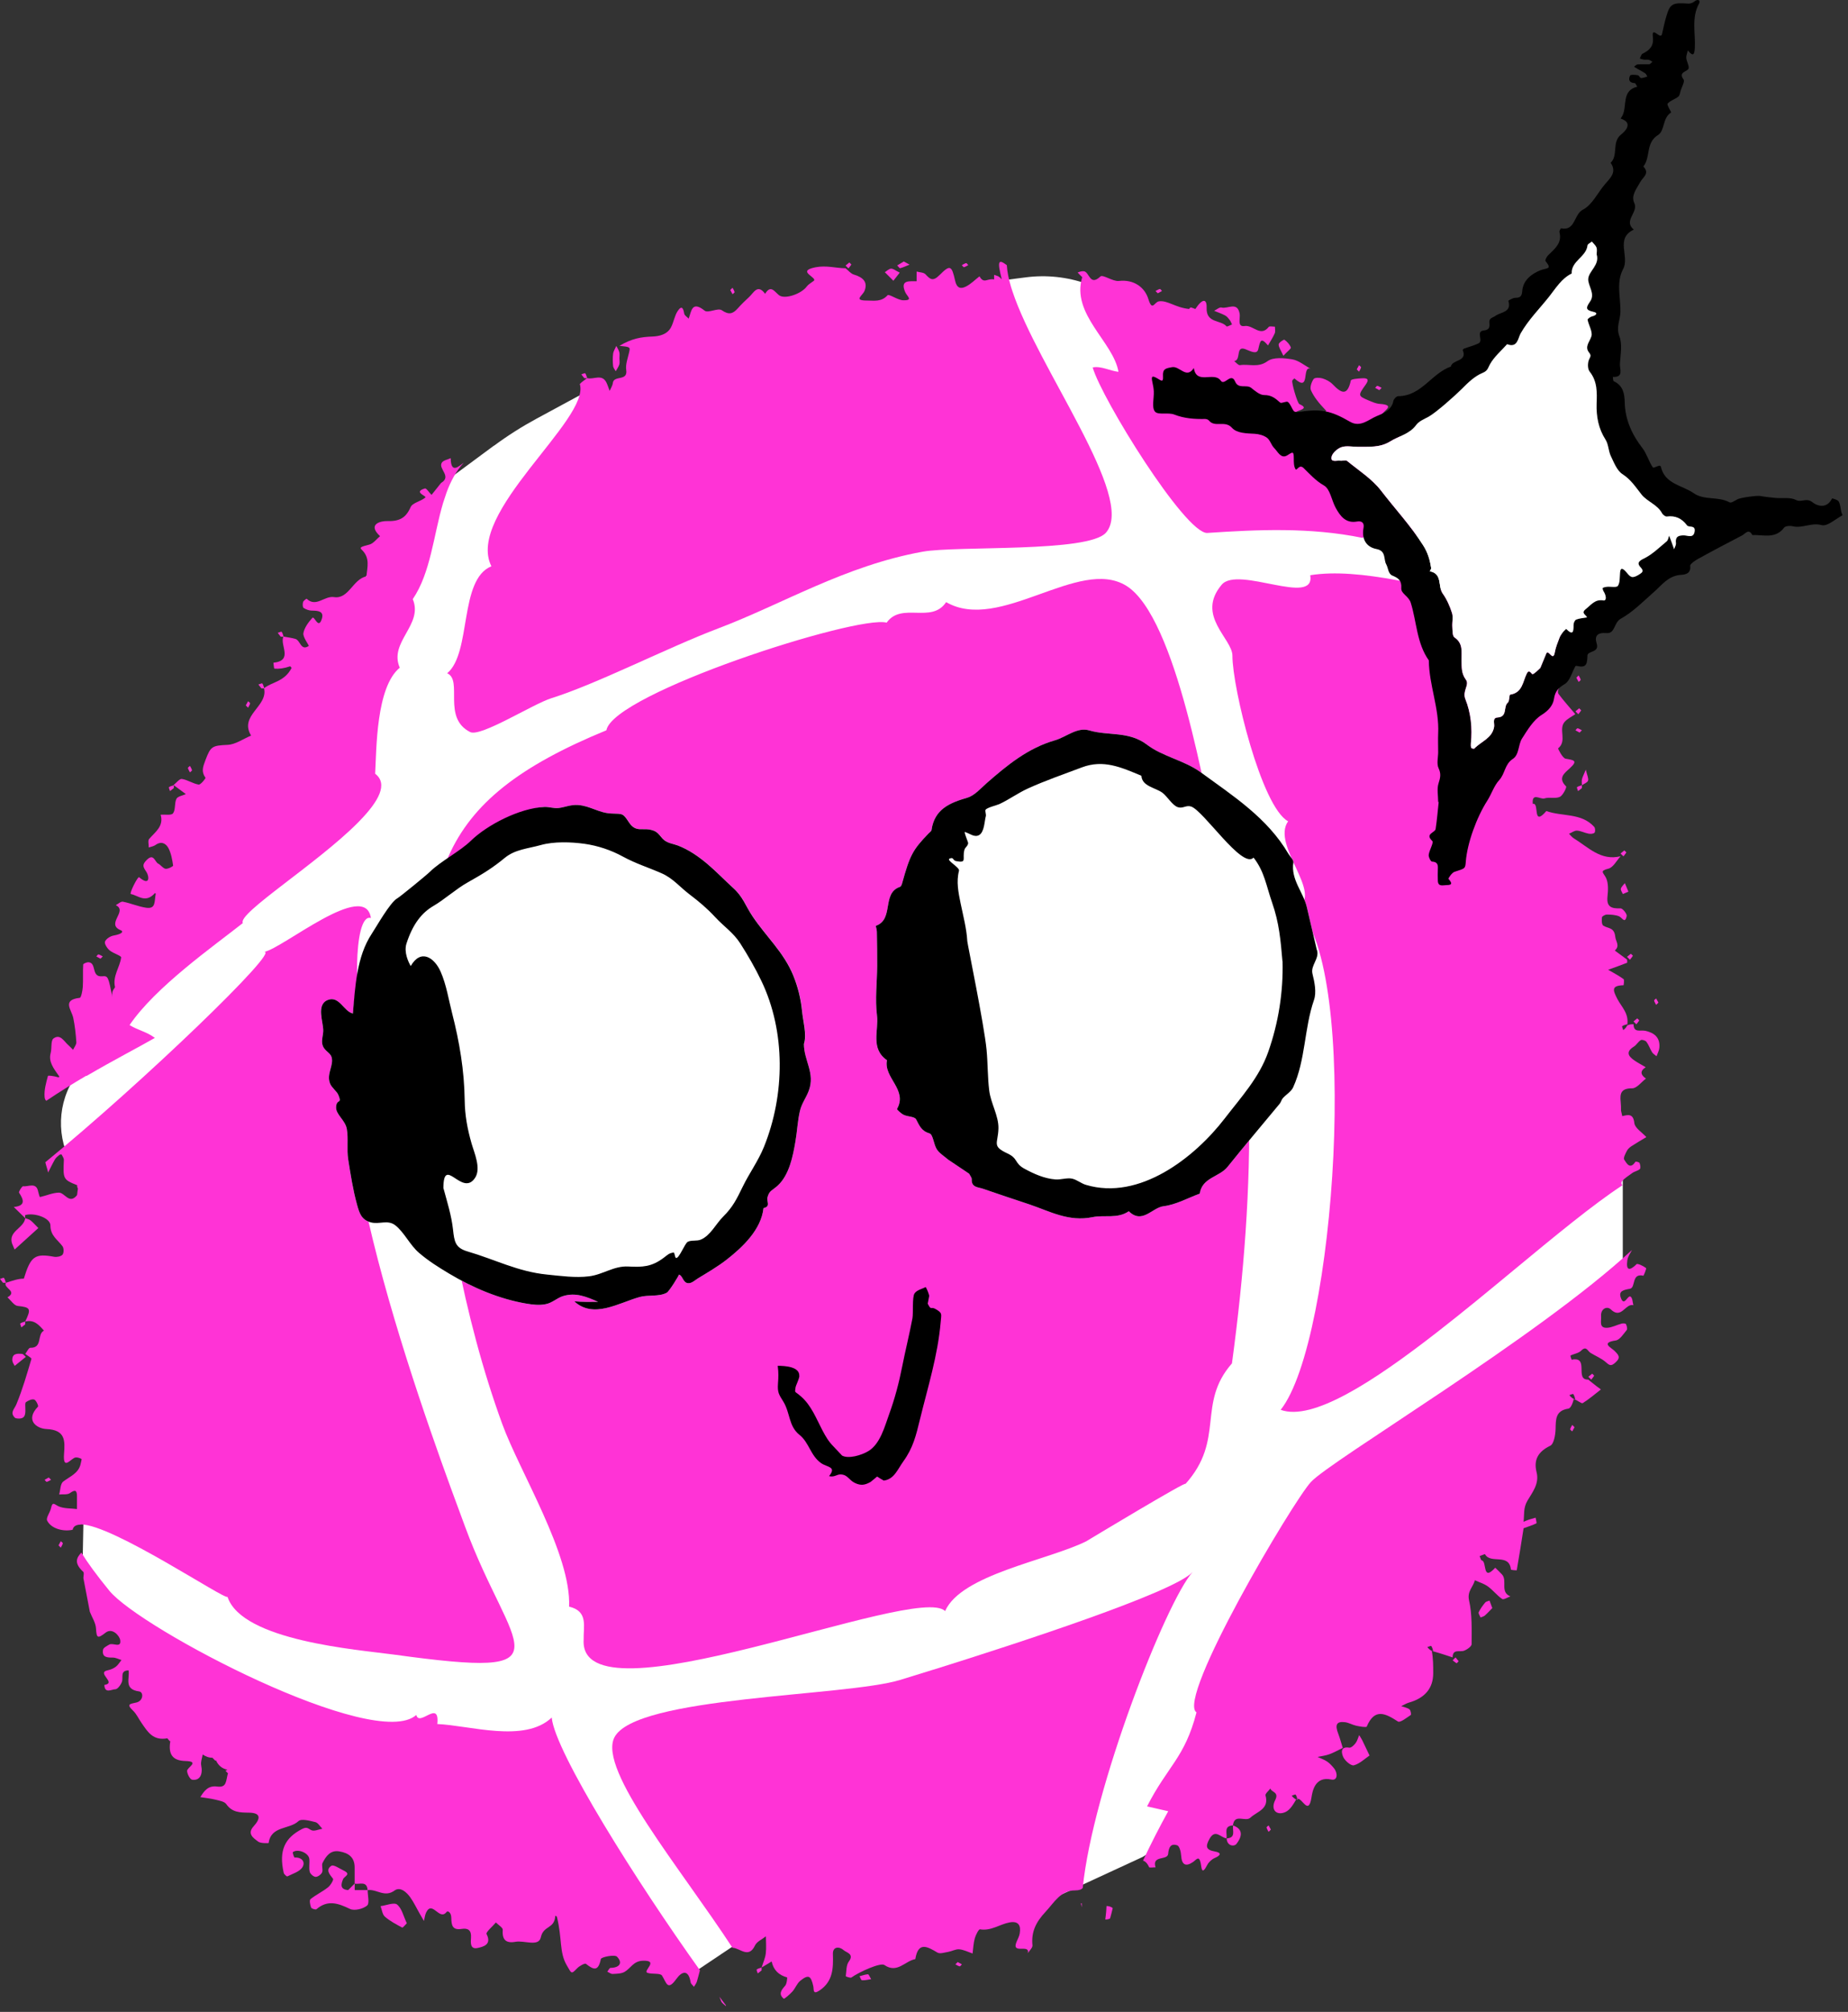 <svg width="283" height="308" viewBox="0 0 283 308" fill="none" xmlns="http://www.w3.org/2000/svg">
<rect x="0" y="0" width="283" height="308" fill="#333333" stroke="none"/>
<path d="M75.63 68.231L69.41 72.831L58.52 84.801L55.18 89.461L23.63 147.091L13.28 161.851L11.17 165.351C8.54 169.711 8.75 175.221 11.72 179.361L13.35 181.631L15.25 191.421V203.571L12.8 231.801L12.66 238.881L30.23 264.201L51.94 275.001L61.52 281.531L82.63 286.331L106.89 301.541L113.34 297.221L119.5 290.791L152.93 294.471L175 284.271L199.13 268.741L217.43 250.401L231.55 223.861L239.53 203.201L248.51 193.061V179.911L230.25 133.931C230.25 133.931 237.19 129.631 231.31 107.391C222.26 73.211 210.54 78.771 210.54 78.771L180.41 48.381L166.43 43.451C163.43 42.391 160.23 42.051 157.08 42.461L154.28 42.821L144.94 48.891L94.92 60.491L90.23 59.731L82.19 64.081C79.918 65.309 77.737 66.696 75.66 68.231H75.63Z" fill="white"/>
<path d="M12.38 233.371C17.24 233.371 34.47 244.981 34.84 244.461C37.07 251.211 54.83 252.551 60.32 253.301C87.91 257.101 78.3 252.941 71.23 233.741C67.34 223.201 46.69 168.791 56.01 156.961C54.22 154.851 54 139.671 56.8 140.541C55.94 134.601 43.27 145.231 40.44 145.731C43.1 145.261 21.85 165.731 6.94 177.931C7.06 178.451 7.27 178.991 7.37 179.501C7.71 178.831 8.04 178.141 8.42 177.481C8.58 177.211 8.86 177.001 9.11 176.791C9.18 176.731 9.42 176.711 9.44 176.751C9.58 177.021 9.79 177.311 9.78 177.581C9.65 180.501 9.66 180.581 11.83 181.451C11.82 181.501 11.81 181.551 11.81 181.601C11.81 181.701 11.87 181.841 11.93 181.971C11.81 182.711 11.84 182.921 11.77 183.001C10.59 184.431 9.92 182.561 9.01 182.581C8.04 182.601 7.08 183.051 6.11 183.261C6.08 183.261 5.91 182.731 5.85 182.441C5.56 180.901 4.34 181.721 3.54 181.601C3.37 181.581 2.83 182.441 2.92 182.591C3.69 183.751 3.89 184.601 2.11 184.781C2.69 185.351 3.28 185.921 3.86 186.491C3.86 186.331 3.82 186.031 3.86 186.021C5.25 185.601 7.72 186.451 7.72 187.601C7.72 189.201 8.85 189.801 9.58 190.801C9.79 191.091 9.79 191.811 9.58 192.071C9.34 192.351 8.71 192.471 8.3 192.401C5.35 191.861 4.71 192.281 3.65 195.751C2.87 195.731 1.88 196.061 0.89 196.391C0.46 197.191 2.77 197.681 1.14 198.611C1.67 199.071 2.16 199.881 2.73 199.931C4.66 200.131 4.82 200.331 3.86 202.321C5.21 201.971 5.97 202.831 6.73 203.711C5.63 204.241 6.57 206.391 4.64 206.331C4.39 206.331 4.13 206.941 3.87 207.271C4.2 207.531 4.86 207.891 4.81 208.041C4.12 210.381 3.44 212.731 2.51 214.981C2.2 215.731 1.48 216.241 2.27 217.031C2.36 217.121 2.56 217.151 2.71 217.161C3.95 217.261 3.9 216.421 3.88 215.571C3.88 215.251 3.81 214.771 3.98 214.651C4.34 214.401 4.89 214.141 5.24 214.261C5.54 214.361 5.92 215.241 5.82 215.341C3.79 217.441 5.64 218.701 7.1 218.771C10.03 218.901 9.96 220.551 9.81 222.541C9.6 225.311 10.91 223.161 11.6 223.121C11.9 223.101 12.22 223.211 12.48 223.351C12.54 223.381 12.41 223.791 12.37 224.021C12.08 225.551 10.73 226.001 9.68 226.811C9.23 227.161 9.26 228.111 9.06 228.791C9.62 228.731 10.32 228.861 10.72 228.571C11.52 228.001 11.78 228.141 11.79 229.051C11.8 229.711 11.79 230.371 11.79 231.021C10.85 230.901 9.83 230.971 8.99 230.611C8.36 230.341 8.04 229.771 7.81 230.891C7.67 231.551 7.01 232.361 7.22 232.791C7.81 233.991 9.62 234.521 11.13 234.191C11.2 233.821 11.43 233.591 11.78 233.481C11.95 233.431 12.15 233.401 12.38 233.401V233.371ZM208.14 265.631C207.97 266.031 207.86 266.491 207.61 266.831C207.37 267.151 206.92 267.601 206.63 267.551C205.06 267.301 205.52 268.611 205.72 269.021C206 269.591 206.9 270.361 207.33 270.251C208.22 270.011 208.98 269.261 209.73 268.751C209.26 267.771 208.94 267.091 208.61 266.411C208.47 266.141 208.3 265.891 208.14 265.631ZM197.68 53.201C197.51 52.731 197.11 52.301 196.7 52.011C196.6 51.941 195.81 52.471 195.81 52.721C195.81 53.191 196.17 53.651 196.53 54.461C197.17 53.771 197.74 53.371 197.68 53.201ZM187.85 281.441C187.89 282.611 188.99 282.751 189.36 282.271C190.05 281.381 190.59 280.091 188.84 279.461C188.69 280.211 189.33 281.351 187.85 281.441ZM227.44 245.331C227.06 245.791 226.7 246.281 226.45 246.811C226.36 247.001 226.62 247.341 226.73 247.621C226.95 247.521 227.22 247.471 227.39 247.321C227.83 246.931 228.22 246.491 228.53 246.181C228.3 245.571 228.2 245.301 228.1 245.031C227.88 245.131 227.58 245.161 227.44 245.331ZM177.95 44.551C177.84 44.441 177.71 44.221 177.62 44.241C177.39 44.291 177.18 44.441 176.95 44.551L177.3 44.901C177.51 44.791 177.72 44.671 177.94 44.551H177.95ZM208.43 56.241C208.45 56.161 208.23 56.021 208.12 55.911C208 56.131 207.88 56.341 207.77 56.551L208.12 56.901C208.23 56.681 208.38 56.471 208.43 56.241ZM211.58 59.381C211.36 59.271 211.15 59.121 210.92 59.071C210.84 59.051 210.7 59.271 210.59 59.381C210.8 59.501 211.02 59.621 211.23 59.731L211.58 59.381ZM216.39 65.461C216.28 65.251 216.16 65.041 216.04 64.821C215.93 64.931 215.71 65.061 215.73 65.151C215.78 65.381 215.93 65.591 216.04 65.811L216.39 65.461ZM243.24 210.771L243.68 211.211C243.83 211.011 244 210.831 244.12 210.611C244.14 210.571 243.93 210.411 243.82 210.301C243.63 210.461 243.44 210.611 243.24 210.771ZM240.46 218.801C240.44 218.881 240.66 219.021 240.77 219.131C240.89 218.921 241.01 218.701 241.12 218.491L240.77 218.141C240.66 218.361 240.51 218.571 240.46 218.801ZM26.03 121.111C26.22 120.961 26.42 120.811 26.62 120.651V120.211C26.36 120.301 26.08 120.351 25.87 120.511C25.81 120.561 25.97 120.901 26.03 121.111ZM29.4 117.911C29.35 117.681 29.2 117.471 29.09 117.251C28.98 117.361 28.76 117.491 28.78 117.581C28.83 117.811 28.98 118.021 29.09 118.241C29.2 118.131 29.42 118.001 29.4 117.911ZM38.3 107.681C38.32 107.601 38.1 107.461 37.99 107.351C37.87 107.561 37.75 107.781 37.64 107.991L37.99 108.341C38.1 108.121 38.25 107.911 38.3 107.681ZM222.46 254.181C222.66 254.331 222.84 254.501 223.06 254.621C223.1 254.641 223.26 254.431 223.37 254.311C223.21 254.121 223.06 253.931 222.9 253.731L222.46 254.171V254.181ZM15.74 146.421C15.52 146.311 15.31 146.161 15.08 146.111C15 146.091 14.86 146.311 14.75 146.421C14.96 146.541 15.18 146.661 15.39 146.771L15.74 146.421ZM39.57 104.791C39.72 104.991 39.87 105.181 40.03 105.381H40.47C40.38 105.121 40.33 104.841 40.17 104.631C40.12 104.571 39.78 104.731 39.57 104.791ZM193.96 279.781C194.01 280.011 194.16 280.221 194.27 280.441L194.62 280.091C194.51 279.881 194.39 279.671 194.27 279.451C194.16 279.561 193.94 279.691 193.96 279.781ZM42.53 96.881C42.68 97.081 42.84 97.271 42.99 97.471H43.43C43.34 97.211 43.29 96.931 43.13 96.721C43.08 96.661 42.74 96.821 42.53 96.881ZM54.31 288.361L53.32 289.351C52.06 289.261 52.2 288.481 52.54 287.681C52.72 287.241 53.81 286.941 52.68 286.391C52.03 286.081 51.09 285.411 50.75 285.631C49.83 286.231 50.46 286.941 51 287.621C51.12 287.771 50.62 288.631 50.22 288.941C49.38 289.601 48.38 290.071 47.55 290.741C47.35 290.901 47.49 291.621 47.64 292.021C47.7 292.201 48.33 292.391 48.45 292.291C50.18 290.791 51.79 291.371 53.6 292.241C54.27 292.561 55.6 292.241 56.22 291.721C56.62 291.391 56.3 290.171 56.3 289.351H54.32V288.361H54.31ZM198.73 275.501C198.73 275.501 198.7 275.441 198.69 275.401C198.63 275.421 198.57 275.421 198.51 275.501H198.73ZM211.58 63.831C211.58 63.831 211.52 63.861 211.48 63.871C211.5 63.931 211.5 64.001 211.58 64.051V63.831ZM60.82 291.571C60.34 291.191 59.15 291.701 58.28 291.811C58.49 292.361 58.55 293.081 58.94 293.421C59.72 294.101 60.67 294.601 61.59 295.091C61.69 295.141 62.08 294.651 62.3 294.431C61.78 293.351 61.54 292.151 60.82 291.581V291.571Z" fill="#FF33D6"/>
<path d="M66.97 263.921C67.35 260.071 64.2 264.441 63.75 262.541C57.48 268.211 21.52 249.371 16.75 243.531C14.75 241.081 13.37 239.181 12.46 237.691C11.71 238.461 11.3 239.311 12.75 240.631C12.91 240.781 12.77 241.261 12.77 241.591L13.76 246.751C14.09 247.601 14.65 248.431 14.7 249.291C14.79 250.811 14.95 250.891 16.19 249.931C17.21 249.151 18.32 250.431 18.41 251.091C18.6 252.381 17.28 251.441 16.73 251.771C16.37 251.981 15.84 252.241 15.78 252.551C15.58 253.741 16.41 253.761 17.29 253.761C17.73 253.761 18.16 254.001 18.6 254.131C18.32 254.481 18.09 254.891 17.75 255.151C17.4 255.421 16.95 255.611 16.51 255.701C14.66 256.071 17.95 257.641 15.98 257.951C16.04 259.351 17.12 258.601 17.66 258.611C18.01 258.611 18.5 257.931 18.67 257.471C18.91 256.811 18.34 255.731 19.69 255.721C19.89 256.941 18.92 258.621 21.31 258.941C22 259.031 21.98 260.361 20.91 260.631C20.01 260.861 19.24 260.811 20.37 261.881C20.91 262.391 21.23 263.131 21.67 263.761C22.59 265.071 23.4 266.551 25.67 266.111C25.65 266.111 25.64 266.121 25.63 266.131C25.78 266.281 25.97 266.581 26.08 266.561C25.74 268.591 26.45 269.541 28.37 269.591C30.72 269.651 28.61 270.581 28.65 271.121C28.68 271.601 29.1 272.411 29.43 272.461C30.61 272.631 31.1 271.641 30.81 270.251C30.71 269.741 30.95 269.151 31.04 268.601C31.48 268.881 31.96 269.111 32.6 269.091C32.58 269.101 32.57 269.111 32.55 269.121C32.7 269.271 32.85 269.411 32.99 269.561C33.01 269.529 33.034 269.499 33.06 269.471C33.42 270.251 33.97 270.761 34.83 270.921C34.73 270.971 34.65 271.011 34.53 271.081C34.66 271.211 34.8 271.401 34.91 271.461C34.57 272.681 34.75 273.701 33.25 273.501C31.89 273.321 31.27 274.151 30.68 275.121C31.45 275.251 32.23 275.321 32.99 275.511C33.58 275.661 34.36 275.781 34.65 276.191C35.55 277.481 36.75 277.481 38.1 277.501C40.03 277.521 39.89 278.431 38.83 279.601C37.79 280.751 38.83 281.401 39.55 281.941C39.94 282.231 41.13 282.171 41.14 282.151C41.5 279.491 44.32 280.101 45.7 278.801C46.15 278.381 47.44 278.741 48.3 278.951C48.71 279.051 49.01 279.611 49.36 279.961C48.8 280.061 48.14 280.381 47.7 280.191C47.18 279.961 47.05 279.591 46.24 280.011C43.61 281.371 42.67 283.291 43.45 286.721C43.5 286.941 43.92 287.301 44 287.261C44.82 286.841 45.9 286.541 46.32 285.841C46.79 285.071 46.26 284.301 45.11 284.371C45.03 284.371 44.77 283.601 44.85 283.541C45.62 282.981 47.27 283.661 47.37 284.581C47.44 285.231 47.28 285.921 47.43 286.551C47.51 286.881 48.01 287.321 48.34 287.331C48.68 287.331 49.19 286.961 49.33 286.631C49.5 286.211 49.2 285.571 49.4 285.181C49.92 284.181 50.57 283.201 51.96 283.431C53.36 283.661 54.32 284.321 54.31 285.901V288.371C55.06 288.521 56.2 287.881 56.29 289.361C57.65 289.151 58.89 290.551 60.42 289.421C61.28 288.791 62.26 289.661 62.84 290.481C63.36 291.221 63.76 292.061 64.21 292.851C64.45 293.261 64.68 293.671 64.92 294.081C65.03 293.641 65.07 293.161 65.27 292.761C66.21 290.871 67.28 294.111 68.38 292.711C68.57 292.461 69.1 292.761 69.11 293.601C69.13 294.751 69.28 295.521 70.69 295.301C71.69 295.141 72.2 295.511 72.13 296.611C72.08 297.381 71.96 298.491 73.18 298.211C74.01 298.021 75.34 297.711 74.51 296.081C74.37 295.801 75.43 294.921 75.94 294.311C76.31 294.691 77.02 295.101 76.99 295.441C76.87 296.981 77.5 297.531 78.94 297.271C80.28 297.021 82.5 298.081 82.82 296.591C83.23 294.701 84.91 295.371 85.04 293.271C85.12 293.321 85.19 293.361 85.27 293.401C86.13 296.811 85.61 298.851 86.8 300.881C87.55 302.161 87.45 302.281 88.4 301.311C88.74 300.961 89.56 300.511 89.73 300.641C90.95 301.621 91.63 301.791 92.01 299.911C92.07 299.601 94.13 299.181 94.49 299.551C95.41 300.511 94.87 301.241 93.5 301.261C93.33 301.261 93.17 301.641 93 301.841C93.28 301.971 93.56 302.211 93.83 302.191C94.45 302.161 95.14 302.161 95.65 301.871C96.58 301.341 96.99 300.221 98.42 300.171C101.03 300.071 98.37 301.741 99.15 302.021C99.87 302.271 101.1 302.021 101.38 302.441C102.06 303.511 102.2 304.881 103.58 302.951C104.43 301.761 105.44 301.481 105.76 303.461C105.8 303.711 106.09 303.921 106.27 304.161C106.42 303.901 106.63 303.651 106.72 303.361C106.9 302.791 107.02 302.201 107.19 301.631C97.63 288.281 84.95 268.171 84.49 262.941C80.33 266.891 71.91 264.131 66.96 263.931L66.97 263.921ZM110.45 306.391C110.57 306.671 110.9 306.861 111.13 307.091L111.19 307.031C110.86 306.601 110.52 306.151 110.17 305.681C110.26 305.921 110.35 306.151 110.45 306.381V306.391ZM13.26 164.711C13.26 164.711 13.29 164.691 13.3 164.691C17.48 162.251 21.34 160.261 23.72 158.891C22.43 157.931 21.19 157.751 19.84 156.931C23.81 151.081 32.71 144.851 37.19 141.311C36.31 139.861 48.45 132.311 54.74 126.011C54.86 125.891 54.97 125.781 55.08 125.661C57.99 122.671 59.48 119.991 57.45 118.451C57.66 114.741 57.58 105.191 61.22 102.221C59.5 98.271 64.87 95.661 63.21 91.721C65.95 87.701 66.39 81.931 67.85 77.011L68.37 75.441C69 73.711 69.83 72.141 71.01 70.841C70.3 71.341 69.05 72.641 69.02 70.141C68.55 70.361 67.9 70.461 67.66 70.831C67.06 71.771 69.25 72.921 67.54 73.941L66.09 75.761C65.7 75.401 65.3 74.711 65.07 74.781C63.18 75.331 65.4 75.941 65.14 76.161C64.46 76.761 63.18 76.951 62.88 77.641C62.13 79.351 61.11 79.821 59.29 79.771C58.41 79.741 56.16 80.191 58.2 82.081C57.66 82.531 57.18 83.211 56.56 83.371C55.22 83.721 55.02 83.791 55.43 84.191C56.69 85.421 56.25 86.831 56.11 88.231C54.02 88.671 53.41 91.751 51.16 91.411C49.66 91.181 48.41 93.041 46.96 91.661C46.94 91.641 46.47 91.961 46.41 92.171C46.33 92.451 46.33 92.961 46.5 93.071C46.86 93.311 47.35 93.481 47.79 93.481C48.68 93.481 49.63 93.561 49.3 94.691C48.77 96.491 48.16 94.231 47.83 94.591C47.23 95.261 46.6 96.101 46.46 96.941C46.36 97.551 47.37 98.831 47.28 98.891C46.06 99.701 46.01 98.041 45.24 97.811C44.65 97.641 44.02 97.571 43.41 97.451C42.79 98.741 44.98 101.121 41.87 101.461C41.92 101.771 41.95 102.351 42.02 102.361C42.7 102.421 43.44 102.341 44.44 102.001C44.51 102.081 44.59 102.161 44.66 102.241C43.58 104.381 41.64 104.391 40.43 105.361C41.11 108.141 36.57 109.501 38.45 112.611C37.25 113.111 36.06 113.981 34.84 114.031C32.47 114.141 32.26 114.261 31.46 116.371C31.07 117.401 30.79 118.131 31.47 119.071C31.52 119.151 30.73 120.161 30.42 120.111C29.54 119.971 28.73 119.381 27.85 119.251C27.48 119.201 27.01 119.851 26.58 120.181C27.21 120.641 27.84 121.111 28.46 121.571C27.96 121.801 27.21 121.911 27.02 122.291C26.69 122.961 26.91 123.941 26.5 124.511C26.25 124.861 25.26 124.671 24.6 124.721C25.11 126.491 23.79 127.351 22.84 128.431C22.62 128.691 22.79 129.291 22.78 129.741C23.13 129.621 23.53 129.561 23.81 129.361C24.71 128.711 25.43 129.131 25.81 129.871C26.22 130.671 26.38 131.611 26.51 132.511C26.53 132.631 25.73 133.051 25.36 133.001C24.95 132.941 24.64 132.421 24.22 132.211C23.69 131.931 23.55 130.561 22.46 131.661C21.73 132.401 21.89 132.691 22.42 133.481C22.85 134.121 23.02 135.751 21.3 134.291C21.11 134.131 19.75 136.811 20.04 136.871C21.17 137.081 22.29 138.351 23.74 136.711L23.85 136.821C23.61 138.061 23.9 139.201 22.35 138.961C21.16 138.781 20.01 138.271 18.82 138.041C18.5 137.981 18.1 138.381 17.73 138.571C19.64 139.481 16.13 141.441 18.49 142.411C18.95 142.591 18.75 142.981 17.4 143.221C16.9 143.311 16.25 143.721 16.08 144.151C15.96 144.471 16.4 145.161 16.77 145.481C17.31 145.951 18.59 146.301 18.55 146.581C18.36 148.091 17.22 149.411 17.61 151.101C17.65 151.271 17 151.601 17.21 152.641C16.58 149.541 16.57 149.371 15.65 149.461C13.93 149.621 14.84 147.421 13.57 147.311C13.29 147.291 12.75 147.521 12.74 147.661C12.67 148.801 12.75 149.951 12.68 151.081C12.64 151.671 12.43 152.741 12.21 152.761C9.44 153.071 10.96 154.591 11.22 155.831C11.47 157.051 11.61 158.301 11.69 159.551C11.71 159.931 11.36 160.331 11.19 160.721C10.96 160.491 10.74 160.241 10.5 160.031C9.81 159.451 9.25 158.211 8.19 158.981C7.75 159.311 7.96 160.461 7.76 161.201C7.4 162.531 8.17 163.511 9.09 164.821C9.05 164.861 9.01 164.901 8.97 164.931C8.12 164.701 7.37 164.611 7.34 164.721C7.06 165.771 6.74 166.871 6.83 167.921C6.85 168.231 6.95 168.411 7.09 168.521C9.12 167.151 11.19 165.871 13.2 164.691L13.26 164.711ZM188.66 208.711C192.35 181.481 192.72 155.791 186.31 129.231C184.69 122.501 180.24 94.471 172.47 89.671C165.21 85.201 153.12 96.931 144.89 92.181C142.65 95.551 138.07 92.101 135.78 95.321C131.23 94.111 93.89 106.141 92.86 111.801C66.25 122.741 63.78 134.541 66.31 165.551C67.73 183.011 70.93 201.581 76.91 217.991C79.58 225.321 87.5 238.011 87.15 245.961C90.13 246.651 89.32 249.021 89.38 251.001C88.52 264.501 140.43 242.261 144.73 246.641C147.22 241.021 160.41 238.901 166.36 235.951C166.3 235.981 182.3 226.331 181.52 227.201C187.68 220.351 183.21 214.941 188.66 208.721V208.711ZM250.62 193.541C249.51 194.621 248.99 194.491 249.21 192.931C249.29 192.381 249.64 191.881 249.92 191.361C235.42 204.791 203.84 223.531 200.75 226.881C197.97 229.891 180.09 260.081 183.23 262.151C181.42 269.151 178.82 270.331 175.66 276.541C176.74 276.791 177.82 277.041 178.9 277.281C177.528 279.757 176.241 282.278 175.04 284.841C175.37 284.941 175.69 285.221 175.97 285.841C176.03 285.971 176.62 285.861 176.96 285.871C176.36 283.971 178.8 284.861 178.89 283.811C178.98 282.791 179.29 282.171 180.28 282.501C180.63 282.621 180.85 283.521 180.88 284.081C180.97 285.471 181.56 285.831 182.69 285.061C183.22 284.691 183.62 284.001 183.87 285.221C184.02 285.901 183.99 287.221 184.88 285.501C185.11 285.051 185.58 284.631 186.04 284.431C186.94 284.051 187.1 283.631 186.07 283.451C184.66 283.201 184.58 282.691 185.21 281.531C186.1 279.911 186.95 281.341 187.82 281.431C187.97 280.681 187.33 279.541 188.81 279.451C189.03 277.561 190.72 278.981 191.48 278.271C192.51 277.311 194.39 276.971 193.8 274.861C193.73 274.601 194.28 274.161 194.54 273.801C194.7 274.401 195.92 274.311 195.28 275.581C194.54 277.041 195.47 278.011 196.84 277.411C197.6 277.071 198.09 276.151 198.49 275.491C198.12 275.291 197.97 275.101 197.81 274.901C198.02 274.841 198.36 274.671 198.41 274.741C198.55 274.921 198.6 275.161 198.67 275.391C199.4 275.141 200.38 278.071 200.84 275.161C200.98 274.261 201.36 271.881 203.88 272.431C204.84 272.641 204.9 271.471 204.29 270.711C203.98 270.331 203.64 269.951 203.24 269.681C202.8 269.381 202.27 269.201 201.77 268.971C202.37 268.841 203 268.771 203.57 268.561C204.28 268.301 204.94 267.921 205.63 267.591C205.4 266.871 205.21 266.131 204.94 265.421C204.4 264.041 204.68 263.491 205.96 263.651C206.55 263.721 207.1 264.061 207.69 264.191C208.23 264.311 209.23 264.481 209.3 264.321C210.53 261.421 212.19 262.331 214.09 263.551C214.41 263.761 215.41 262.971 216.04 262.551C216.14 262.491 216.04 261.821 215.84 261.681C215.49 261.421 215 261.351 214.58 261.201C214.96 261.021 215.33 260.781 215.73 260.661C218.217 259.961 219.467 258.464 219.48 256.171C219.48 255.031 219.48 253.881 219.26 252.741C218.89 252.541 218.74 252.351 218.58 252.151C218.79 252.091 219.13 251.921 219.18 251.991C219.34 252.201 219.39 252.481 219.48 252.741H219.26C220.47 253.071 221.46 253.401 222.45 253.731C222.46 252.381 223.53 252.951 224.19 252.711C224.66 252.541 225.36 252.051 225.36 251.711C225.36 249.471 225.46 247.171 224.97 245.011C224.65 243.591 225.6 242.951 225.86 241.921C226.53 242.231 227.28 242.451 227.87 242.881C228.65 243.451 229.25 244.251 230.04 244.791C230.26 244.941 230.87 244.541 231.3 244.391C229.66 243.731 230.88 241.991 230.02 241.041C229.69 240.681 229.33 240.341 228.98 240.001C226.94 242.221 227.75 239.011 226.91 238.881C226.77 238.861 226.7 238.451 226.59 238.221C226.88 238.121 227.39 237.891 227.41 237.931C228.26 239.501 231.11 237.711 231.38 240.281C231.38 240.361 232.27 240.421 232.27 240.401C232.65 238.261 232.98 236.111 233.32 233.961C233.98 233.721 234.65 233.511 235.28 233.211C235.36 233.171 235.21 232.641 235.16 232.341C234.82 232.441 234.48 232.531 234.14 232.641C233.86 232.731 233.59 232.861 233.31 232.971C233.46 231.891 233.24 230.881 233.91 229.741C234.64 228.491 235.76 227.161 235.31 225.381C234.83 223.481 235.55 222.221 237.4 221.331C237.96 221.061 238.19 219.681 238.22 218.791C238.26 217.291 238.18 215.961 240.17 215.651C240.59 215.581 240.88 214.691 241.01 214.171C240.64 213.971 240.49 213.781 240.33 213.581C240.54 213.521 240.88 213.351 240.93 213.421C241.09 213.631 241.14 213.911 241.23 214.171H241.01C241.62 214.401 242.2 214.921 242.38 214.801C243.36 214.191 244.25 213.421 245.16 212.711C244.93 212.541 244.69 212.371 244.46 212.191C244.04 211.861 243.63 211.531 243.21 211.201C241.09 211.271 243.45 207.591 240.68 208.161C240.66 208.161 240.46 207.541 240.5 207.521C241.04 207.251 241.75 207.171 242.14 206.771C242.93 205.971 243.13 206.841 243.57 207.111C244.35 207.591 245.24 207.941 245.92 208.541C246.49 209.041 246.71 209.191 247.37 208.601C248.27 207.801 247.85 207.421 247.24 206.801C246.78 206.331 245.05 205.561 247.43 205.211C248.06 205.121 248.61 204.221 249.11 203.621C249.25 203.451 249.13 202.991 249 202.711C248.95 202.601 248.55 202.571 248.34 202.631C247.6 202.821 246.89 203.221 246.15 203.271C244.81 203.351 245.25 202.241 245.19 201.521C245.09 200.351 246.1 199.901 246.67 200.451C248.3 202.041 248.91 199.491 250.13 199.811C250.01 199.371 250.02 198.771 249.73 198.521C249.28 198.131 248.73 200.181 248.2 198.651C247.84 197.621 248.66 197.471 249.6 197.301C250.53 197.131 249.8 194.861 251.66 195.301C251.71 195.311 252.18 194.201 252.07 194.121C251.64 193.801 250.76 193.371 250.59 193.541H250.62ZM171.27 56.921C169.9 56.761 168.66 56.001 167.33 56.251C168.71 61.051 181.43 81.591 184.85 81.591C192.62 81.071 200.66 80.701 208.63 82.341C210.54 81.321 216.02 81.711 222.37 82.761C222.64 82.801 222.9 82.851 223.17 82.891C225.14 83.231 227.19 83.631 229.23 84.071C229.03 83.771 228.79 83.251 228.34 82.201C225.77 81.781 226.5 78.301 224.12 77.621C223.82 77.531 223.75 76.621 223.57 76.101C224.01 75.971 224.57 75.601 224.87 75.751C225.65 76.151 226.23 77.421 227.2 76.251C227.29 76.141 226.14 74.851 225.43 74.281C225.21 74.101 224.2 74.691 224.12 74.571C223.49 73.531 221.36 74.451 221.48 72.511C221.54 71.531 221.62 70.511 221.46 69.551C221.17 67.761 219.19 69.611 218.7 68.401C218.34 67.541 218.22 66.081 217.03 66.931C215.36 68.121 214.3 66.071 212.9 66.621C212.92 66.391 212.87 66.121 212.97 65.931C213.7 64.431 212.5 64.231 211.59 64.051C211.4 64.421 211.2 64.571 211 64.731C210.94 64.521 210.77 64.181 210.84 64.131C211.02 63.991 211.26 63.941 211.49 63.871C211.2 63.121 214.21 62.021 211.27 61.831C210.69 61.791 210.11 61.521 209.56 61.291C207.97 60.611 207.93 60.561 209.12 58.911C209.76 58.031 209.35 57.871 208.59 57.911C207.98 57.941 206.91 58.021 206.86 58.261C206.33 60.731 205.36 60.161 204.08 58.831C203.68 58.411 203.08 58.101 202.52 57.931C202.1 57.801 201.33 57.781 201.16 58.031C200.84 58.501 200.56 59.301 200.76 59.751C201.2 60.741 201.9 61.641 203.11 62.911C202.96 62.971 202.83 63.191 202.69 63.331C201 63.301 199.81 63.581 198.65 63.821C198.41 63.871 198.11 63.571 197.83 63.441C198.19 63.251 198.52 62.991 198.9 62.871C199.81 62.571 199.98 62.301 198.98 61.861C198.68 61.731 197.76 58.561 197.9 58.261C197.97 58.121 198.22 57.931 198.23 57.931C200.73 60.191 199.3 55.981 200.69 56.441C199.76 55.941 198.87 55.171 197.88 55.011C196.64 54.811 194.99 54.651 194.11 55.291C192.66 56.351 191.27 55.681 189.89 55.901C189.63 55.941 189.3 55.501 189 55.281C190.12 55.151 189.16 52.851 190.72 53.461C191.53 53.781 192.49 54.321 192.69 53.461C193 52.131 193.07 51.591 194.18 52.881C194.53 52.271 194.93 51.671 195.21 51.031C195.34 50.741 195.24 50.351 195.24 50.011C194.91 50.011 194.42 49.891 194.29 50.051C193.02 51.651 191.89 49.711 190.61 49.911C189.42 50.101 189.96 48.741 189.84 48.031C189.49 46.101 188.01 47.331 187.07 47.081C186.76 46.991 186.31 47.401 185.93 47.581C186.49 47.811 187.08 48.011 187.61 48.291C187.89 48.441 188.11 48.721 188.31 48.981C188.47 49.181 188.55 49.441 188.67 49.671C188.38 49.781 187.91 50.051 187.84 49.971C186.95 48.921 184.69 49.541 184.78 47.111C184.83 45.691 184.13 45.661 183.05 47.311C182.9 47.241 182.64 47.141 182.37 47.061C182.31 47.041 182.2 47.161 182.09 47.301C179.99 47.091 178.79 45.941 177.48 46.131C176.76 46.231 176.47 47.761 175.85 45.761C175.32 44.021 173.67 42.741 171.34 43.011C170.41 43.121 168.88 41.971 168.51 42.331C166.89 43.861 166.84 41.671 166.01 41.531C165.7 41.481 165.34 41.591 165.03 41.721C165.26 41.981 165.5 42.221 165.73 42.431C163.99 48.121 170.53 52.361 171.28 56.931L171.27 56.921ZM248.22 136.061C248.16 136.291 248.41 136.591 248.52 136.871C248.87 136.721 249.22 136.571 249.37 136.501C249.05 135.741 248.94 135.471 248.83 135.201C248.61 135.481 248.3 135.741 248.21 136.061H248.22ZM242.25 120.211C242.58 119.981 243.09 119.811 243.19 119.511C243.3 119.171 243.05 118.701 242.85 117.831C242.53 118.601 242.35 118.931 242.26 119.291C242.19 119.581 242.25 119.901 242.25 120.211ZM251.04 156.211C251.04 156.211 250.85 156.011 250.73 155.901C250.54 156.061 250.35 156.211 250.15 156.371L250.59 156.811C250.74 156.611 250.91 156.431 251.03 156.211H251.04ZM253.97 153.491C253.86 153.281 253.74 153.071 253.62 152.851C253.51 152.961 253.29 153.091 253.31 153.181C253.36 153.411 253.51 153.621 253.62 153.841L253.97 153.491ZM249.06 130.501C249.06 130.501 248.87 130.301 248.75 130.191C248.56 130.351 248.37 130.501 248.17 130.661L248.61 131.101C248.76 130.901 248.93 130.721 249.05 130.501H249.06ZM249.61 146.921C249.76 146.721 249.93 146.541 250.05 146.321C250.07 146.281 249.86 146.121 249.74 146.011C249.55 146.171 249.36 146.321 249.16 146.481L249.6 146.921H249.61ZM241.66 121.111C241.86 120.961 242.05 120.811 242.25 120.651V120.211C241.99 120.301 241.71 120.351 241.5 120.511C241.44 120.561 241.6 120.901 241.66 121.111ZM241.26 111.801C241.47 111.921 241.69 112.041 241.9 112.151L242.25 111.801C242.03 111.691 241.82 111.541 241.59 111.491C241.51 111.471 241.37 111.691 241.26 111.801ZM242.14 108.741C242.14 108.741 241.95 108.541 241.83 108.431C241.64 108.591 241.45 108.741 241.26 108.901L241.7 109.341C241.85 109.141 242.02 108.961 242.14 108.741ZM242.06 104.061C242.01 103.831 241.86 103.621 241.75 103.401L241.4 103.751C241.52 103.961 241.63 104.171 241.75 104.391C241.86 104.281 242.08 104.151 242.06 104.061ZM235.92 96.361C235.92 96.361 236.12 96.171 236.23 96.061C236.07 95.871 235.92 95.681 235.76 95.481L235.32 95.921C235.52 96.071 235.7 96.241 235.92 96.361Z" fill="#FF33D6"/>
<path d="M251.92 157.801C251.22 157.651 250.17 158.161 250.16 156.801C249.83 156.801 249.5 156.801 249.17 157.021C248.98 157.391 248.78 157.541 248.58 157.701C248.52 157.491 248.35 157.151 248.42 157.101C248.63 156.941 248.91 156.891 249.17 156.801V157.021C249.54 155.211 248.32 154.151 247.7 152.971C246.99 151.591 246.7 150.881 248.63 150.831C248.64 150.831 248.78 150.001 248.63 149.891C247.89 149.351 247.06 148.931 246.27 148.461C247.24 148.111 248.21 147.771 249.17 147.391C249.22 147.371 249.17 147.081 249.17 146.911C248.54 146.451 247.91 145.981 247.29 145.521C248.12 144.781 247.44 144.161 247.36 143.411C247.21 141.921 246.24 142.171 245.53 141.711C245.27 141.551 245.27 140.861 245.32 140.431C245.34 140.261 245.82 140.011 246.08 140.011C246.7 140.011 247.36 140.051 247.93 140.271C248.4 140.451 248.84 141.501 249.11 140.241C249.18 139.911 248.49 139.051 248.17 139.061C246.8 139.111 245.99 138.871 246.17 137.231C246.27 136.291 246.33 135.191 245.94 134.391C245.55 133.591 244.88 133.341 246.32 132.981C247.05 132.791 247.57 131.741 248.18 131.081C245.14 131.841 243.21 129.681 240.98 128.321C240.71 128.151 240.51 127.871 240.28 127.641C240.69 127.471 241.1 127.141 241.5 127.161C242.09 127.191 242.66 127.511 243.25 127.621C243.55 127.681 244.01 127.661 244.18 127.481C244.33 127.321 244.3 126.761 244.13 126.581C242.16 124.401 239.23 125.041 236.81 124.161C234.6 126.731 235.8 122.721 234.73 123.081C234.53 121.231 235.91 122.431 236.51 122.231C237.24 121.991 238.19 122.311 238.87 121.991C239.36 121.761 239.96 120.501 239.83 120.391C238.52 119.101 239.57 118.371 240.39 117.621C241.72 116.411 240.99 116.371 239.76 116.151C239.27 116.061 238.57 114.591 238.6 114.571C240.02 113.451 238.63 111.661 239.59 110.531C240.02 110.031 240.68 109.721 241.24 109.331C240.38 108.311 239.49 107.321 238.69 106.261C238.16 105.561 239.78 104.421 238.28 103.811C238.22 103.791 238.27 103.501 238.28 103.341C238.28 103.181 238.25 102.941 238.33 102.881C238.52 102.751 238.78 102.691 239.01 102.651C240.24 102.451 240.56 102.181 240.11 101.801C239.57 101.351 238.47 101.121 238.39 100.661C238.29 100.051 239.02 99.341 239.25 98.631C239.39 98.191 239.35 97.641 239.24 97.181C239.2 97.021 238.68 96.981 238.38 96.891C238.17 99.711 236.14 97.441 235.79 97.751C234.5 98.891 234.23 97.661 233.6 97.221C234.18 96.641 234.76 96.071 235.33 95.491C235.45 94.881 235.52 94.261 235.7 93.661C235.7 93.631 235.74 93.601 235.76 93.571C235.19 93.481 234.6 93.371 234.01 93.261C233.57 93.181 233.13 93.091 232.68 93.001C231.85 92.831 231 92.651 230.14 92.461C229.64 92.351 229.13 92.241 228.62 92.121C219.06 89.931 208.18 86.841 200.65 88.061C201.46 92.941 189.6 86.551 187.09 89.511C183.08 94.251 188.73 97.761 188.73 100.381C188.73 105.341 193.2 123.561 197.26 125.731C194.62 129.451 202.77 136.861 198.66 138.991C208.39 148.321 204.52 205.271 196.12 215.831C200.97 217.601 210.25 211.591 220.12 203.911C224.03 200.871 228.02 197.581 231.87 194.391C238.12 189.221 243.98 184.381 248.46 181.451C247.99 180.941 248.59 180.551 249.97 179.571C250.32 179.321 250.83 179.251 251.13 178.961C251.28 178.811 251.19 178.321 251.08 178.041C251.02 177.901 250.48 177.791 250.44 177.861C249.61 179.131 249.08 178.051 248.73 177.531C248.56 177.281 248.92 176.611 249.14 176.181C249.28 175.901 249.56 175.661 249.82 175.481C250.57 174.991 251.35 174.541 252.12 174.081C251.47 173.361 250.36 172.691 250.28 171.921C250.12 170.381 249.23 170.681 248.43 170.871L248.24 170.031C248.24 169.551 248.24 169.101 248.19 168.691C248.04 167.341 248.29 166.601 249.96 166.611C250.66 166.611 251.36 165.641 252.06 165.121C251.25 164.561 251.09 163.981 252.02 163.381C251.44 163.031 250.83 162.721 250.27 162.331C249.33 161.681 248.95 161.011 250.2 160.231C250.61 159.981 250.86 159.471 251.27 159.231C251.46 159.121 251.98 159.291 252.13 159.491C252.49 159.971 252.68 160.571 253 161.091C253.16 161.341 253.45 161.501 253.68 161.701C253.83 161.271 254.07 160.851 254.11 160.411C254.26 158.841 253.33 158.091 251.93 157.801H251.92ZM132.92 302.241C132.48 302.271 132.06 302.431 131.63 302.541C131.75 302.761 131.87 303.151 132 303.161C132.43 303.191 132.87 303.071 133.41 302.991C133.18 302.631 133.04 302.231 132.92 302.241ZM146.3 300.721C146.52 300.831 146.73 300.981 146.97 301.031C147.05 301.051 147.18 300.831 147.3 300.721C147.08 300.601 146.87 300.481 146.66 300.371L146.31 300.721H146.3ZM116.04 302.111C116.23 301.961 116.43 301.811 116.63 301.651V301.211C116.37 301.301 116.09 301.351 115.88 301.511C115.82 301.561 115.98 301.901 116.04 302.111ZM169.26 293.851C169.51 293.881 169.97 293.771 170 293.671C170.15 293.161 170.28 292.631 170.4 292.111C170.16 291.911 169.85 291.801 169.45 291.791C169.45 292.081 169.39 292.901 169.26 293.851Z" fill="#FF33D6"/>
<path d="M143.06 255.571C142.98 255.591 142.9 255.621 142.82 255.641C140.83 256.261 139.13 256.791 137.88 257.171C129.49 259.751 97.28 259.631 94.08 265.991C91.58 270.961 104.19 285.971 112.16 298.171C112.18 298.171 112.2 298.181 112.22 298.191C113.34 298.241 114.64 299.891 115.62 297.831C115.9 297.231 116.72 296.891 117.29 296.431C117.29 297.311 117.38 298.201 117.27 299.061C117.18 299.791 116.85 300.491 116.63 301.211C117.14 300.901 117.66 300.591 118.17 300.281C118.45 301.591 119.25 302.371 120.54 302.721C120.57 302.721 120.51 303.681 120.25 303.981C119.66 304.651 119.16 305.271 120.02 305.981C120.11 306.051 120.95 305.321 121.35 304.881C121.81 304.371 122.05 303.631 122.57 303.221C123.81 302.241 124.18 302.441 124.54 304.041C124.66 304.551 124.42 305.441 125.49 304.731C127.56 303.351 127.62 301.341 127.55 299.141C127.51 297.961 128.55 297.961 129.21 298.561C129.6 298.921 130.86 299.111 129.99 300.291C129.57 300.851 129.63 301.771 129.52 302.541C129.52 302.571 130.22 302.851 130.39 302.731C131.56 301.891 134.84 300.411 135.43 300.821C137.4 302.181 138.6 300.191 140.17 299.921C140.61 297.191 142 297.991 143.56 298.921C143.95 299.151 144.67 298.901 145.22 298.811C145.79 298.711 146.36 298.371 146.9 298.421C147.59 298.481 148.26 298.831 148.94 299.061C149.04 298.281 149.07 297.481 149.28 296.731C149.42 296.221 149.88 295.331 150.07 295.361C151.76 295.651 153.09 294.581 154.61 294.301C155.99 294.051 156.36 294.791 156.16 295.981C156.09 296.421 155.86 296.841 155.68 297.261C154.82 299.281 157.74 297.531 157.41 299.001C157.66 298.601 158.14 298.181 158.11 297.821C157.9 295.721 158.66 294.231 160.12 292.671C161.46 291.231 162.43 289.391 164.63 289.401C165.27 289.401 165.62 289.261 165.81 289.021C167.3 273.991 178.52 245.271 182.64 240.651C179.87 243.761 155.62 251.641 143.04 255.581L143.06 255.571ZM165.66 291.941V291.381H165.52C165.56 291.571 165.61 291.751 165.65 291.941H165.66ZM1.89 190.471C1.99 190.751 2.12 191.011 2.24 191.291C3.45 190.201 4.66 189.101 5.87 188.001C5.37 187.501 5.05 187.131 4.68 186.831C4.46 186.651 4.14 186.601 3.86 186.491C3.68 188.061 1.15 188.461 1.88 190.481L1.89 190.471ZM1.9 208.331C1.92 208.601 2.13 208.851 2.25 209.101C2.8 208.651 3.35 208.211 3.96 207.721C3.73 207.531 3.57 207.291 3.39 207.271C2.61 207.191 1.8 207.191 1.89 208.331H1.9ZM0 195.791C0.15 195.991 0.3 196.181 0.46 196.381H0.9C0.81 196.121 0.76 195.841 0.6 195.631C0.55 195.571 0.21 195.731 0 195.791ZM3.86 202.311C3.6 202.401 3.32 202.451 3.11 202.611C3.05 202.661 3.21 203.001 3.27 203.211C3.46 203.061 3.66 202.911 3.86 202.751V202.311ZM7.47 226.191C7.26 226.301 7.05 226.421 6.83 226.541C6.94 226.651 7.07 226.871 7.16 226.851C7.39 226.801 7.6 226.651 7.82 226.541L7.47 226.191ZM9.31 235.941C9.19 236.161 9.07 236.371 8.96 236.581L9.31 236.931C9.42 236.711 9.57 236.501 9.62 236.271C9.64 236.191 9.42 236.061 9.31 235.941ZM94.29 56.831C94.48 56.491 94.73 56.161 94.84 55.801C94.93 55.511 94.86 55.171 94.86 54.861C94.86 54.551 94.92 54.211 94.84 53.911C94.75 53.571 94.54 53.271 94.38 52.961C94.21 53.361 93.94 53.751 93.89 54.161C93.81 54.781 93.83 55.431 93.89 56.051C93.92 56.321 94.15 56.571 94.29 56.831ZM137.78 41.741C137.15 41.431 136.81 41.121 136.47 41.131C136.14 41.131 135.82 41.481 135.5 41.671L136.81 42.981C137.04 42.691 137.27 42.391 137.78 41.741ZM137.85 41.061C138.34 40.931 138.81 40.701 139.29 40.511C139.04 40.371 138.79 40.241 138.41 40.031C138.11 40.211 137.75 40.421 137.4 40.631C137.55 40.781 137.75 41.091 137.85 41.061ZM130.37 40.491C130.37 40.491 130.18 40.291 130.07 40.181C129.88 40.341 129.69 40.491 129.49 40.651L129.93 41.091C130.08 40.891 130.25 40.711 130.37 40.491ZM147.62 40.901C147.85 40.851 148.06 40.701 148.28 40.591C148.17 40.481 148.04 40.261 147.95 40.281C147.72 40.331 147.51 40.481 147.29 40.591C147.4 40.701 147.53 40.921 147.62 40.901ZM112.49 44.711C112.44 44.481 112.29 44.271 112.18 44.051L111.83 44.401C111.94 44.611 112.06 44.821 112.18 45.041C112.29 44.931 112.51 44.801 112.49 44.711ZM89.02 57.311C89.17 57.501 89.32 57.701 89.48 57.901H89.92C89.83 57.641 89.78 57.361 89.62 57.151C89.57 57.091 89.23 57.251 89.02 57.311Z" fill="#FF33D6"/>
<path d="M68.5 103.081C70.92 104.191 67.68 109.891 72 112.071C73.61 112.881 81.59 107.781 84.46 106.881C91.37 104.721 102.28 99.121 109.97 96.211C119.93 92.441 129.39 86.611 141.29 84.461C146.56 83.511 166.68 84.631 169.37 81.541C174 76.231 158.91 56.331 155.04 44.581C154.97 44.371 154.91 44.161 154.84 43.961C154.47 42.731 154.24 41.591 154.18 40.591C152.93 39.661 152.66 39.821 153.41 42.771C153.3 42.651 153.19 42.531 153.07 42.431C152.85 42.241 152.52 42.191 152.24 42.071V42.781C151.16 42.571 150.69 43.531 150 42.301C149.3 42.841 148.67 43.501 147.89 43.881C147.09 44.281 146.51 44.101 146.26 42.951C145.74 40.611 145.49 40.501 143.9 42.091C142.88 43.111 142.48 42.811 141.73 41.991C141.45 41.691 140.83 41.701 140.37 41.571V43.051C139.29 43.081 137.81 42.801 138.61 44.691C138.89 45.371 139.93 46.001 138.31 45.971C137.48 45.951 136.14 44.961 135.92 45.201C134.97 46.251 133.88 46.011 132.79 46.011C130.62 46.011 132.09 45.291 132.4 44.511C132.91 43.221 132.22 42.461 130.75 42.031C130.28 41.891 129.91 41.401 129.49 41.071C127.96 41.051 126.56 40.591 124.87 40.921C121.75 41.541 125.48 42.531 124.54 43.051C124.21 43.311 123.8 43.521 123.56 43.841C122.74 44.991 120.15 45.891 119.28 45.181C118.57 44.601 118.02 43.561 117.17 44.981C116.02 43.411 115.43 44.811 114.73 45.461C114.12 46.021 113.53 46.591 112.98 47.211C112.22 48.061 111.62 48.241 110.53 47.491C109.94 47.091 108.43 47.981 107.91 47.561C105.94 45.991 105.89 47.631 105.46 48.781C105.23 48.531 104.83 48.301 104.78 48.011C104.65 47.231 104.42 46.671 103.79 47.601C103.29 48.341 103.18 49.321 102.75 50.121C102.17 51.211 100.95 51.481 99.92 51.521C98.19 51.581 96.78 51.811 94.86 52.941C96.56 53.121 96.52 53.121 96.34 53.951C96.14 54.841 95.77 55.791 95.9 56.641C96.17 58.421 93.99 57.401 93.85 58.631C93.8 59.051 93.53 59.441 93.36 59.841C93.2 59.421 93.07 58.991 92.88 58.591C92.19 57.151 90.89 58.171 89.92 57.881C89.54 58.181 89.11 58.441 88.79 58.791C90.46 64.181 71.2 78.581 75.25 86.691C70.25 88.731 72.24 99.921 68.49 103.061L68.5 103.081Z" fill="#FF33D6"/>
<path d="M220.24 122.741C220.24 121.791 220.02 120.771 220.3 119.911C220.57 119.061 220.71 118.471 220.3 117.601C219.98 116.921 220.24 115.961 220.24 115.131C220.24 114.181 220.2 113.231 220.24 112.281C220.43 108.461 218.84 104.881 218.81 101.101C216.94 98.461 216.96 95.211 216.04 92.271C215.72 91.251 214.53 90.891 214.59 90.041C214.67 88.841 214.14 88.501 213.22 88.111C212.57 87.841 212.59 86.921 212.29 86.401C211.85 85.641 212.32 84.341 210.79 84.051C209.22 83.751 208.49 82.511 208.81 80.811C208.95 80.051 208.55 79.711 207.81 79.841C206.08 80.151 205.25 79.011 204.56 77.771C203.92 76.621 203.71 74.881 202.76 74.331C201.49 73.601 200.6 72.601 199.63 71.651C198.93 70.971 198.6 72.171 198.39 71.821C198.12 71.381 198.13 70.721 198.13 70.161C198.14 68.841 197.82 69.331 197.05 69.751C196.14 70.241 195.67 69.131 195.13 68.591C194.68 68.151 194.52 67.391 194.03 67.021C193.53 66.651 192.81 66.451 192.17 66.411C190.91 66.341 189.42 66.341 188.66 65.491C187.59 64.291 186.05 65.511 185.14 64.381C185.02 64.231 184.74 64.141 184.54 64.141C182.93 64.171 181.37 64.071 179.82 63.461C178.89 63.101 177.33 63.571 176.87 63.011C176.34 62.361 176.74 60.981 176.69 59.921C176.67 59.471 176.59 59.021 176.49 58.581C176.28 57.621 176.38 57.451 177.17 57.891C177.77 58.221 178.17 58.661 178.1 57.601C178.02 56.461 178.53 56.381 179.5 56.211C180.66 56.001 181.69 58.091 182.82 56.341C183.23 59.001 185.93 56.791 186.96 58.291C187.51 59.101 188.53 56.961 189.14 58.401C189.66 59.631 190.87 58.801 191.61 59.381C192.21 59.861 192.94 60.491 193.61 60.481C194.71 60.471 195.32 60.991 196.04 61.631C196.25 61.811 197.01 61.361 197.23 61.541C197.63 61.861 197.79 62.481 198.12 62.921C198.23 63.061 198.56 63.111 198.77 63.081C202.26 62.551 203.74 62.821 206.75 64.571C208.33 65.491 209.62 64.201 210.81 63.711C211.67 63.351 213.12 62.831 213.38 61.381C213.43 61.091 213.86 60.651 214.11 60.651C217.66 60.651 219.23 57.151 222.18 56.121C222.39 55.001 224.76 55.421 224 53.591C223.98 53.551 224.14 53.391 224.24 53.351C224.96 53.091 225.72 52.901 226.41 52.571C227.25 52.181 225.92 50.731 227.24 50.591C228.12 50.501 228.14 50.021 228.08 49.411C228.01 48.651 228.59 48.671 229.03 48.341C229.78 47.781 231.54 47.841 230.99 46.061C230.97 46.011 231.69 45.591 232.06 45.591C232.8 45.591 233.05 45.361 233.11 44.591C233.23 42.861 234.6 41.891 235.91 41.371C236.86 40.991 237.76 41.291 236.68 39.971C236.58 39.851 236.84 39.321 237.06 39.101C238.06 38.101 239.26 37.241 238.81 35.521C238.77 35.351 239.01 34.941 239.06 34.951C241.29 35.401 240.97 32.841 242.4 32.101C243.81 31.381 244.64 29.561 245.75 28.241C246.57 27.261 247.66 26.381 246.65 24.921C247.88 23.751 246.76 21.731 248.3 20.551C248.68 20.261 250.3 18.831 248.18 18.151C248.28 17.981 248.4 17.821 248.49 17.641C249.19 16.161 248.31 13.881 250.72 13.271C250.59 13.081 250.47 12.721 250.33 12.721C249.47 12.691 249.34 12.161 249.63 11.571C249.72 11.391 250.4 11.451 250.8 11.511C250.99 11.541 251.14 11.941 251.31 11.951C251.63 11.961 251.95 11.801 252.27 11.721C252.16 11.551 252.1 11.331 251.95 11.231C251.59 10.981 251.19 10.781 250.8 10.561C250.61 10.451 250.42 10.331 250.23 10.211C250.41 10.091 250.59 9.881 250.78 9.861C251.37 9.811 251.97 9.871 252.56 9.831C252.73 9.821 252.88 9.591 253.05 9.461C252.86 9.351 252.67 9.201 252.47 9.151C252.25 9.101 251.99 9.161 251.76 9.131C251.54 9.101 251.33 9.021 251.12 8.961C251.25 8.711 251.33 8.331 251.54 8.221C252.61 7.691 253.28 7.061 253.12 5.691C252.89 3.811 254.3 6.211 254.52 5.211C254.73 4.231 254.95 3.251 255.24 2.301C255.76 0.581 256.21 0.371 258.53 0.551C258.83 0.571 259.22 0.441 259.46 0.241C260.01 -0.229 260.46 0.051 260.19 0.541C258.98 2.761 259.68 5.121 259.54 7.401C259.46 8.771 259.05 8.381 258.47 7.721C258.39 8.111 258.2 8.511 258.24 8.891C258.28 9.391 258.6 9.871 258.61 10.361C258.62 11.011 256.88 10.911 257.82 12.171C258.04 12.461 257.55 13.301 257.37 13.881C257.27 14.201 257.24 14.611 257.02 14.791C256.5 15.201 255.77 15.391 255.37 15.871C255.22 16.051 255.97 17.181 255.91 17.221C254.57 18.041 254.97 20.011 253.92 20.661C251.97 21.861 252.8 24.091 251.66 25.491C252.69 26.571 251.6 27.091 251.16 27.911C250.65 28.861 249.73 29.931 250.27 31.071C250.96 32.511 248.52 33.781 250.2 35.151C247.3 36.501 249.59 39.261 248.57 41.171C247.46 43.241 248.19 45.551 248.15 47.751C248.13 48.971 247.45 50.081 247.99 51.481C248.47 52.721 248.15 54.301 248.07 55.721C248.02 56.491 248.71 57.791 246.99 57.701C247.03 57.931 247.01 58.301 247.13 58.361C248.54 59.021 248.78 60.231 248.81 61.611C248.87 64.291 249.95 66.591 251.57 68.671C251.9 69.101 252.11 69.631 252.36 70.121C252.61 70.611 252.8 71.151 253.13 71.571C253.21 71.671 253.76 71.371 254.1 71.291C254.17 71.271 254.33 71.371 254.34 71.441C254.95 74.131 257.61 74.271 259.38 75.511C261.01 76.641 263.15 75.951 264.87 76.911C265.11 77.041 265.68 76.651 266.06 76.441C266.53 76.181 269.02 75.841 269.56 75.931C270.34 76.071 271.14 76.161 271.93 76.231C272.97 76.321 274.16 76.091 275.01 76.531C275.87 76.971 276.63 76.151 277.53 76.871C278.36 77.541 279.8 77.881 280.56 76.301C280.56 76.281 281.43 76.501 281.58 76.781C281.84 77.241 281.85 77.851 281.98 78.391C282.02 78.561 282.18 78.871 282.16 78.881C281.09 79.451 279.83 80.631 278.96 80.391C277.36 79.961 276 80.931 274.51 80.561C274.11 80.461 273.41 80.521 273.21 80.781C271.88 82.551 270.03 81.841 268.35 81.911C267.79 80.851 267.27 81.711 266.78 81.971C264.53 83.141 262.28 84.321 260.06 85.551C259.57 85.821 258.79 86.341 258.83 86.651C259.02 88.041 257.63 87.981 257.24 88.021C255.41 88.231 254.49 89.571 253.29 90.621C251.65 92.061 250.08 93.681 248.2 94.721C247.12 95.321 247.36 97.041 246 96.921C244.66 96.811 244.14 97.311 244.51 98.501C244.97 99.971 243.13 99.591 243.1 100.361C243.05 101.471 243.04 102.311 241.59 101.961C241.48 101.931 241.29 101.931 241.25 101.991C240.72 102.931 240.42 104.241 239.62 104.721C238.62 105.331 238.15 105.821 237.97 107.011C237.82 107.961 237.16 108.781 236.09 109.441C234.82 110.231 233.93 111.731 233.08 113.061C232.47 114.021 232.67 115.541 231.66 116.191C230.42 116.991 230.49 118.451 229.59 119.421C228.79 120.291 228.42 121.541 227.77 122.561C226.12 125.131 224.69 129.081 224.47 131.901C224.39 133.001 224.37 132.941 222.75 133.461C222.34 133.591 221.76 134.481 221.81 134.541C222.29 135.111 222.55 135.501 221.5 135.501C220.99 135.501 220.23 135.801 220.19 134.841C220.17 134.251 220.16 133.651 220.19 133.061C220.23 132.401 220.15 131.941 219.3 131.901C219.1 131.901 218.75 131.201 218.79 130.861C218.89 130.121 219.59 128.991 219.34 128.751C218.16 127.621 219.76 127.501 219.85 126.911C220.06 125.541 220.17 124.151 220.32 122.771C220.27 122.771 220.23 122.771 220.18 122.761L220.24 122.741ZM244.51 38.951C244.51 38.591 244.61 38.201 244.48 37.891C244.35 37.551 244.02 37.281 243.77 36.981C243.54 37.181 243.13 37.351 243.1 37.571C242.9 39.351 240.59 39.941 240.68 41.871C239.12 42.641 238.24 44.121 237.24 45.391C235.77 47.251 234.06 48.941 232.86 51.041C232.46 51.731 232.4 53.331 230.79 52.691C229.89 53.701 228.81 54.611 228.16 55.771C227.83 56.351 227.85 56.751 227.03 57.091C225.82 57.581 224.78 58.601 223.83 59.561C222.83 60.561 219.99 63.091 218.81 63.771C218.13 64.151 217.3 64.461 216.87 65.051C215.85 66.461 214.22 66.741 212.9 67.571C211.31 68.561 209.6 68.381 207.89 68.401C207.06 68.401 206.15 68.201 205.41 68.461C204.78 68.681 204 69.381 203.9 69.971C203.75 70.841 204.72 70.461 205.23 70.531C205.58 70.581 206.07 70.391 206.28 70.561C208.07 72.031 210.11 73.321 211.49 75.121C213.63 77.901 216.03 80.481 217.93 83.471C218.66 84.611 218.97 85.721 219.16 86.961C219.18 87.111 219.03 87.291 218.96 87.461C220.94 87.821 220.15 89.791 220.93 90.871C221.56 91.751 222.02 92.801 222.35 93.841C222.56 94.491 222.35 95.261 222.4 95.971C222.44 96.531 222.4 97.361 222.73 97.581C224.1 98.501 223.78 99.831 223.81 101.091C223.84 102.111 223.76 103.081 224.47 104.041C225.08 104.851 223.89 105.771 224.4 107.031C225.24 109.111 225.49 111.491 225.24 113.821C225.22 114.051 225.22 114.301 225.31 114.501C225.35 114.591 225.72 114.661 225.78 114.591C226.8 113.501 228.51 113.031 228.8 111.271C228.89 110.751 228.47 109.891 229.33 109.841C230.91 109.741 230.16 108.171 230.91 107.551C231.18 107.321 231.09 106.361 231.26 106.341C233.15 106.051 233.18 104.371 233.8 103.121C234.2 102.311 234.54 103.291 234.72 103.211C235.16 103.001 235.5 102.581 235.88 102.251L236.8 100.021C237.14 99.341 237.83 101.421 238.1 99.841C238.23 99.091 238.54 98.361 238.81 97.641C238.92 97.331 239.13 97.061 239.33 96.791C239.47 96.601 239.66 96.451 239.83 96.281C240.91 97.371 240.97 96.661 240.96 95.671C240.96 95.381 241.15 94.931 241.37 94.851C241.88 94.651 242.46 94.621 243.02 94.521C242.91 94.111 242.02 93.881 242.84 93.241C243.66 92.601 244.24 91.691 245.54 91.921C246 92.001 246.04 91.281 245.54 90.491C245.45 90.351 245.39 90.031 245.43 90.011C245.62 89.911 245.85 89.851 246.07 89.831C246.65 89.781 247.55 89.981 247.75 89.691C248.09 89.181 248.02 88.391 248.08 87.711C248.13 87.121 248.27 86.821 248.83 87.361C249.17 87.691 249.45 88.191 249.86 88.321C250.19 88.421 250.7 88.151 251.05 87.921C251.36 87.711 251.82 87.481 251.28 86.911C250.66 86.261 250.84 85.931 251.76 85.491C253.04 84.871 254.1 83.801 255.22 82.881C255.44 82.701 255.48 82.301 255.6 82.001C255.72 82.311 255.83 82.621 255.95 82.931C256.09 83.311 256.22 83.701 256.36 84.081C256.46 83.771 256.68 83.441 256.64 83.141C256.53 82.161 256.99 81.961 257.86 81.961C258.43 81.961 259.38 82.481 259.51 81.301C259.62 80.341 258.62 80.801 258.33 80.421C257.54 79.391 256.58 78.941 255.28 79.111C255.05 79.141 254.67 78.851 254.54 78.611C253.83 77.271 252.3 76.871 251.38 75.721C250.52 74.631 249.76 73.451 248.49 72.631C247.64 72.091 247.18 70.861 246.7 69.861C246.32 69.081 246.35 68.071 245.89 67.351C244.8 65.641 244.46 63.821 244.52 61.841C244.58 60.131 244.65 58.421 243.45 56.921C243.12 56.511 243.13 55.571 243.37 55.051C243.58 54.591 243.73 54.471 243.35 53.991C242.65 53.101 243.46 52.361 243.72 51.521C243.94 50.811 243.3 49.851 243.14 48.981C243.12 48.851 243.57 48.521 243.84 48.461C244.42 48.341 244.79 47.941 244.08 47.791C242.74 47.501 242.89 47.121 243.53 46.181C244.37 44.971 243.14 43.751 243.24 42.691C243.35 41.501 245.01 40.591 244.53 38.991L244.51 38.951Z" fill="black"/>
<path d="M258.31 80.381C257.52 79.351 256.56 78.901 255.26 79.071C255.03 79.101 254.65 78.811 254.52 78.571C253.81 77.231 252.28 76.831 251.36 75.681C250.5 74.591 249.74 73.411 248.47 72.591C247.62 72.051 247.16 70.821 246.68 69.821C246.3 69.041 246.33 68.031 245.87 67.311C244.78 65.601 244.44 63.781 244.5 61.801C244.56 60.091 244.63 58.381 243.43 56.881C243.1 56.471 243.11 55.531 243.35 55.011C243.56 54.551 243.71 54.431 243.33 53.951C242.63 53.061 243.44 52.321 243.7 51.481C243.92 50.771 243.28 49.811 243.12 48.941C243.1 48.811 243.55 48.481 243.82 48.421C244.4 48.301 244.77 47.901 244.06 47.751C242.72 47.461 242.87 47.081 243.51 46.141C244.35 44.931 243.12 43.711 243.22 42.651C243.33 41.461 244.99 40.551 244.51 38.951C244.51 38.591 244.6 38.201 244.48 37.891C244.35 37.551 244.02 37.281 243.77 36.981C243.54 37.181 243.13 37.351 243.11 37.571C242.91 39.351 240.6 39.941 240.69 41.871C239.13 42.641 238.25 44.121 237.25 45.391C235.78 47.251 234.07 48.941 232.87 51.041C232.47 51.731 232.41 53.331 230.8 52.691C229.9 53.701 228.82 54.611 228.17 55.771C227.84 56.351 227.86 56.751 227.04 57.091C225.83 57.581 224.79 58.601 223.84 59.561C222.84 60.561 220 63.091 218.82 63.771C218.14 64.151 217.31 64.461 216.88 65.051C215.86 66.461 214.23 66.741 212.91 67.571C211.32 68.561 209.61 68.381 207.9 68.401C207.07 68.401 206.16 68.201 205.42 68.461C204.79 68.681 204.01 69.381 203.91 69.971C203.76 70.841 204.73 70.461 205.24 70.531C205.59 70.581 206.08 70.391 206.29 70.561C208.08 72.031 210.12 73.321 211.5 75.121C213.64 77.901 216.04 80.481 217.94 83.471C218.67 84.611 218.98 85.721 219.17 86.961C219.19 87.111 219.04 87.291 218.97 87.461C220.95 87.821 220.16 89.791 220.94 90.871C221.57 91.751 222.03 92.801 222.36 93.841C222.57 94.491 222.36 95.261 222.41 95.971C222.45 96.531 222.41 97.361 222.74 97.581C224.11 98.501 223.79 99.831 223.82 101.091C223.85 102.111 223.77 103.081 224.48 104.041C225.09 104.851 223.9 105.771 224.41 107.031C225.25 109.111 225.5 111.491 225.25 113.821C225.23 114.041 225.23 114.301 225.32 114.501C225.36 114.591 225.73 114.661 225.79 114.591C226.81 113.501 228.52 113.031 228.81 111.271C228.9 110.751 228.48 109.891 229.34 109.841C230.92 109.741 230.17 108.171 230.92 107.551C231.19 107.321 231.1 106.361 231.27 106.341C233.16 106.051 233.19 104.371 233.81 103.121C234.21 102.311 234.55 103.291 234.73 103.211C235.17 103.001 235.51 102.581 235.89 102.251L236.81 100.021C237.15 99.341 237.84 101.421 238.11 99.841C238.24 99.091 238.55 98.361 238.82 97.641C238.93 97.331 239.14 97.061 239.34 96.791C239.48 96.601 239.67 96.451 239.84 96.281C240.92 97.371 240.98 96.661 240.97 95.671C240.97 95.381 241.16 94.931 241.38 94.851C241.89 94.651 242.47 94.621 243.03 94.521C242.92 94.111 242.03 93.881 242.85 93.241C243.67 92.601 244.25 91.691 245.55 91.921C246.01 92.001 246.05 91.281 245.55 90.491C245.46 90.351 245.4 90.031 245.44 90.011C245.63 89.911 245.86 89.851 246.08 89.831C246.66 89.781 247.56 89.981 247.76 89.691C248.1 89.181 248.03 88.391 248.09 87.711C248.14 87.121 248.28 86.821 248.84 87.361C249.18 87.691 249.46 88.191 249.87 88.321C250.2 88.421 250.71 88.151 251.06 87.921C251.37 87.711 251.83 87.481 251.29 86.911C250.67 86.261 250.85 85.931 251.77 85.491C253.05 84.871 254.11 83.801 255.23 82.881C255.45 82.701 255.49 82.301 255.61 82.001C255.73 82.311 255.84 82.621 255.96 82.931C256.1 83.311 256.23 83.701 256.37 84.081C256.47 83.771 256.69 83.441 256.65 83.141C256.54 82.161 257 81.961 257.87 81.961C258.44 81.961 259.39 82.481 259.52 81.301C259.63 80.341 258.63 80.801 258.34 80.421L258.31 80.381ZM123.11 159.801C123.11 162.411 124.87 164.271 123.85 166.991C123.44 168.081 122.76 168.941 122.5 170.071C122.14 171.581 122.08 173.211 121.81 174.751C121.43 176.991 120.87 179.861 119.11 181.491C118.23 182.301 117.83 182.221 117.54 183.271C117.35 183.971 118.08 184.691 116.92 184.951C116.57 188.231 113.75 190.911 111.29 192.831C109.92 193.901 108.37 194.801 106.89 195.701C106.43 195.981 105.91 196.511 105.34 196.441C104.57 196.351 104.54 195.241 103.97 195.131C104.04 195.141 102.51 197.691 102.09 197.911C100.89 198.551 99.25 198.191 97.95 198.561C94.7 199.471 90.88 201.931 87.95 199.221C89.17 199.331 90.37 199.311 91.6 199.301C89.84 198.531 88.19 197.821 86.25 198.411C85.27 198.711 84.6 199.461 83.53 199.661C82.55 199.851 81.59 199.731 80.62 199.571C76.5 198.881 72.41 197.141 68.84 195.011C67.21 194.041 65.6 193.031 64.16 191.791C62.77 190.601 61.92 188.681 60.56 187.601C59.36 186.651 58.1 187.501 56.75 187.121C55.36 186.731 55.04 185.741 54.68 184.431C54.06 182.201 53.68 179.751 53.32 177.471C53.08 175.931 53.37 174.341 53.11 172.831C52.86 171.431 51.36 170.611 51.47 169.411C51.59 168.161 52.4 169.081 51.83 167.661C51.58 167.031 50.81 166.561 50.54 165.871C49.95 164.371 51.19 163.031 50.76 161.791C50.49 161.031 49.52 160.861 49.34 159.751C49.24 159.101 49.49 158.451 49.5 157.811C49.53 156.471 48.38 153.821 50.18 153.091C51.95 152.381 52.64 154.851 54.04 155.161C54.39 151.141 55.12 146.631 57.46 143.101C58.18 142.021 59.83 139.281 60.96 138.681C61.28 138.511 66.84 134.511 67.47 133.901C69.05 132.351 71.11 131.801 72.7 130.251C75.18 127.821 79.59 123.711 83.36 123.541C84.16 123.501 84.85 123.801 85.63 123.691C86.65 123.551 87.43 123.161 88.56 123.241C90.43 123.381 91.75 124.471 93.67 124.541C95.47 124.601 95.41 124.501 96.35 125.911C97.49 127.621 98.53 126.531 100.18 127.191C100.96 127.511 101.17 128.191 101.79 128.661C102.39 129.111 103.14 129.181 103.83 129.441C105.51 130.081 106.99 131.121 108.36 132.271C109.73 133.431 110.97 134.731 112.29 135.931C113.83 137.331 114.14 138.591 115.25 140.261C117.34 143.391 120.03 145.751 121.5 149.341C122.2 151.071 122.66 152.891 122.84 154.741C122.99 156.331 123.59 158.321 123.15 159.771L123.11 159.801ZM201.68 145.451C202.09 146.781 200.67 147.771 200.99 149.081C201.31 150.371 201.63 151.911 201.22 153.091C199.71 157.461 199.95 162.231 198.03 166.461C197.73 167.121 196.96 167.551 196.45 168.121C196.24 168.361 196.17 168.731 195.96 168.981C193.3 172.201 190.59 175.381 187.98 178.641C186.73 180.201 184.08 180.261 183.73 182.731C181.89 183.411 180.09 184.421 178.19 184.661C176.41 184.881 174.93 187.461 172.86 185.431C171.14 186.621 169.11 185.961 167.32 186.331C163.68 187.091 160.77 185.441 157.64 184.381C155.26 183.581 152.88 182.811 150.51 181.981C149.79 181.731 148.75 181.801 148.81 180.541C148.82 180.261 148.55 179.971 148.41 179.681L145.19 177.521C144.61 177.011 143.88 176.581 143.47 175.961C142.97 175.191 142.9 173.681 142.34 173.511C141.07 173.131 140.8 172.311 140.29 171.361C140.06 170.921 139.01 170.971 138.39 170.671C137.98 170.471 137.32 169.861 137.37 169.771C139.03 166.811 135.29 165.001 135.83 162.311C133.25 160.511 134.59 157.751 134.3 155.451C133.99 152.971 134.31 150.411 134.33 147.881C134.34 146.131 134.31 144.381 134.28 142.631C134.28 142.321 134.09 141.751 134.13 141.731C136.96 140.731 134.97 136.741 137.82 135.771C137.97 135.721 138.09 135.451 138.14 135.261C139.34 130.921 139.76 130.111 142.24 127.551C142.38 127.401 142.62 127.261 142.65 127.081C143.1 123.881 145.42 122.911 148.13 122.121C149.26 121.791 150.19 120.681 151.14 119.851C154.26 117.121 157.44 114.521 161.53 113.341C163.31 112.831 164.95 111.261 166.82 111.821C169.71 112.681 172.87 111.891 175.64 114.001C178.04 115.831 181.38 116.411 183.83 118.201C188.79 121.821 194.07 125.191 197.3 130.701C197.56 131.151 198.12 131.641 198.06 132.041C197.66 134.671 199.57 136.551 200.12 138.851C200.64 141.041 201.15 143.241 201.66 145.441L201.68 145.451Z" fill="white"/>
<path d="M123.11 159.801C123.11 162.411 124.87 164.271 123.85 166.991C123.44 168.081 122.76 168.941 122.5 170.071C122.14 171.581 122.08 173.211 121.81 174.751C121.43 176.991 120.87 179.861 119.11 181.491C118.23 182.301 117.83 182.221 117.54 183.271C117.35 183.971 118.08 184.691 116.92 184.951C116.57 188.231 113.75 190.911 111.29 192.831C109.92 193.901 108.37 194.801 106.89 195.701C106.43 195.981 105.91 196.511 105.34 196.441C104.57 196.351 104.54 195.241 103.97 195.131C104.04 195.141 102.51 197.691 102.09 197.911C100.89 198.551 99.25 198.191 97.95 198.561C94.7 199.471 90.88 201.931 87.95 199.221C89.17 199.331 90.37 199.311 91.6 199.301C89.84 198.531 88.19 197.821 86.25 198.411C85.27 198.711 84.6 199.461 83.53 199.661C82.55 199.851 81.59 199.731 80.62 199.571C76.5 198.881 72.41 197.141 68.84 195.011C67.21 194.041 65.6 193.031 64.16 191.791C62.77 190.601 61.92 188.681 60.56 187.601C59.36 186.651 58.1 187.501 56.75 187.121C55.36 186.731 55.04 185.741 54.68 184.431C54.06 182.201 53.68 179.751 53.32 177.471C53.08 175.931 53.37 174.341 53.11 172.831C52.86 171.431 51.36 170.611 51.47 169.411C51.59 168.161 52.4 169.081 51.83 167.661C51.58 167.031 50.81 166.561 50.54 165.871C49.95 164.371 51.19 163.031 50.76 161.791C50.49 161.031 49.52 160.861 49.34 159.751C49.24 159.101 49.49 158.451 49.5 157.811C49.53 156.471 48.38 153.821 50.18 153.091C51.95 152.381 52.64 154.851 54.04 155.161C54.39 151.141 54.6 146.471 56.93 142.951C57.65 141.871 59.75 138.101 60.88 137.501C61.2 137.331 65.26 134.031 65.88 133.421C67.46 131.871 70.51 130.281 72.09 128.731C74.57 126.301 79.57 123.711 83.34 123.541C84.14 123.501 84.83 123.801 85.61 123.691C86.63 123.551 87.41 123.161 88.54 123.241C90.41 123.381 91.73 124.471 93.65 124.541C95.45 124.601 95.39 124.501 96.33 125.911C97.47 127.621 98.51 126.531 100.16 127.191C100.94 127.511 101.15 128.191 101.77 128.661C102.37 129.111 103.12 129.181 103.81 129.441C105.49 130.081 106.97 131.121 108.34 132.271C109.71 133.431 110.95 134.731 112.27 135.931C113.81 137.331 114.12 138.591 115.23 140.261C117.32 143.391 120.01 145.751 121.48 149.341C122.18 151.071 122.64 152.891 122.82 154.741C122.97 156.331 123.57 158.321 123.13 159.771L123.11 159.801ZM67.92 181.941C68.48 184.021 69.13 186.051 69.37 188.201C69.58 190.111 69.71 191.031 71.62 191.591C75.78 192.801 79.31 194.681 83.75 195.121C85.84 195.331 88.11 195.651 90.21 195.391C92.37 195.121 94 193.771 96.22 193.891C98.4 194.001 99.76 193.951 101.59 192.591C102.26 192.091 102.43 191.851 103.14 191.751C103.33 191.721 103.34 192.521 103.52 192.581C103.99 192.721 104.86 190.361 105.32 190.111C105.88 189.811 106.7 190.041 107.33 189.771C108.82 189.131 109.61 187.381 110.73 186.271C112.23 184.781 112.8 183.591 113.74 181.671C114.75 179.591 116.11 177.751 116.99 175.581C120.22 167.591 120.33 157.931 116.59 150.151C115.65 148.191 114.55 146.281 113.38 144.451C112.32 142.791 110.88 141.861 109.57 140.451C108.26 139.041 107.12 138.081 105.58 136.911C104.13 135.811 103.07 134.471 101.36 133.711C99.31 132.801 97.4 132.231 95.4 131.141C93.576 130.142 91.588 129.478 89.53 129.181C87.44 128.891 84.85 128.801 82.81 129.371C80.79 129.931 78.88 130.031 77.29 131.341C75.51 132.811 74.03 133.741 71.6 135.101C69.88 136.061 68.04 137.721 66.39 138.681C64.59 139.721 63.19 141.491 62.24 144.471C61.83 145.771 62.54 147.291 62.9 147.891C64.45 145.191 66.53 146.601 67.48 148.761C68.37 150.791 68.69 152.991 69.24 155.131C70.36 159.491 71.1 163.891 71.16 168.401C71.19 170.751 71.57 172.791 72.21 175.041C72.61 176.451 73.71 178.851 72.76 180.301C70.77 183.361 67.9 176.701 67.9 181.931L67.92 181.941ZM201.68 145.451C202.09 146.781 200.67 147.771 200.99 149.081C201.31 150.371 201.63 151.911 201.22 153.091C199.71 157.461 199.95 162.231 198.03 166.461C197.73 167.121 196.96 167.551 196.45 168.121C196.24 168.361 196.17 168.731 195.96 168.981C193.3 172.201 190.59 175.381 187.98 178.641C186.73 180.201 184.08 180.261 183.73 182.731C181.89 183.411 180.09 184.421 178.19 184.661C176.41 184.881 174.93 187.461 172.86 185.431C171.14 186.621 169.11 185.961 167.32 186.331C163.68 187.091 160.77 185.441 157.64 184.381C155.26 183.581 152.88 182.811 150.51 181.981C149.79 181.731 148.75 181.801 148.81 180.541C148.82 180.261 148.55 179.971 148.41 179.681L145.19 177.521C144.61 177.011 143.88 176.581 143.47 175.961C142.97 175.191 142.9 173.681 142.34 173.511C141.07 173.131 140.8 172.311 140.29 171.361C140.06 170.921 139.01 170.971 138.39 170.671C137.98 170.471 137.32 169.861 137.37 169.771C139.03 166.811 135.29 165.001 135.83 162.311C133.25 160.511 134.59 157.751 134.3 155.451C133.99 152.971 134.31 150.411 134.33 147.881C134.34 146.131 134.31 144.381 134.28 142.631C134.28 142.321 134.09 141.751 134.13 141.731C136.96 140.731 134.97 136.741 137.82 135.771C137.97 135.721 138.09 135.451 138.14 135.261C139.34 130.921 139.76 130.111 142.24 127.551C142.38 127.401 142.62 127.261 142.65 127.081C143.1 123.881 145.42 122.911 148.13 122.121C149.26 121.791 150.19 120.681 151.14 119.851C154.26 117.121 157.44 114.521 161.53 113.341C163.31 112.831 164.95 111.261 166.82 111.821C169.71 112.681 172.87 111.891 175.64 114.001C178.04 115.831 181.38 116.411 183.83 118.201C188.79 121.821 194.07 125.191 197.3 130.701C197.56 131.151 198.12 131.641 198.06 132.041C197.66 134.671 199.57 136.551 200.12 138.851C200.64 141.041 201.15 143.241 201.66 145.441L201.68 145.451ZM196.39 147.131C196.12 143.951 195.88 141.251 194.82 138.211C193.91 135.611 193.65 133.441 191.97 131.291C190.24 133.131 184.26 124.001 182.37 123.461C181.6 123.241 181.15 123.821 180.37 123.571C179.55 123.311 178.72 121.881 178.01 121.361C176.93 120.571 174.89 120.391 174.79 118.761C171.71 117.471 168.98 116.231 165.67 117.481C162.92 118.521 160.06 119.501 157.39 120.721C155.88 121.411 154.55 122.391 153.06 123.091C152.62 123.291 151.16 123.621 150.93 123.971C150.82 124.131 151.04 124.701 150.97 124.941C150.76 125.661 150.76 127.371 149.94 127.841C149.2 128.261 148.48 127.561 147.73 127.361C147.74 127.791 148.28 128.921 148.26 129.091C148.19 129.591 147.8 129.661 147.68 130.141C147.33 131.471 148.15 132.151 146.43 131.831C145.85 131.721 146.1 131.161 145.42 131.441C144.84 131.681 146.99 132.781 146.86 133.301C146.42 134.981 146.77 136.641 147.11 138.311C147.5 140.221 148.02 142.131 148.13 144.091C148.16 144.541 150.71 156.851 151.08 160.701C151.28 162.791 151.23 164.891 151.49 166.971C151.73 168.901 152.94 170.831 152.9 172.731C152.85 175.091 151.82 175.431 154.3 176.591C155.95 177.361 155.3 178.061 156.9 178.931C158.38 179.731 159.94 180.431 161.64 180.561C162.45 180.621 163.42 180.271 164.18 180.441C164.92 180.601 165.55 181.171 166.3 181.391C174.49 183.841 182.93 177.231 187.54 171.241C190.05 167.981 192.83 164.981 194.21 161.051C195.782 156.59 196.527 151.88 196.41 147.151L196.39 147.131ZM122.42 210.641C122.35 211.231 121.86 212.091 121.82 212.451C121.72 213.311 121.63 212.881 122.66 213.781C124.24 215.151 124.99 217.151 125.94 218.961C126.44 219.911 126.88 220.671 127.64 221.441C127.67 221.471 128.91 222.801 128.95 222.831C129.92 223.371 131.9 222.801 132.98 222.151C134.81 221.051 135.49 218.351 136.18 216.451C137.03 214.111 137.67 211.691 138.15 209.251C138.64 206.771 139.26 204.311 139.73 201.821C139.88 201.011 139.67 198.591 140.05 198.011C140.41 197.471 141.22 197.331 141.76 197.031C142 197.451 142.18 197.901 142.3 198.371C142.22 198.771 142.15 199.171 142.07 199.581C142.64 200.721 142.5 199.941 143.29 200.411C144.35 201.041 144.16 201.101 144.05 202.421C143.62 207.491 142.08 212.371 140.88 217.291C140.28 219.751 139.84 221.631 138.35 223.701C137.46 224.931 136.94 226.461 135.34 226.661C134.99 226.471 134.65 226.261 134.32 226.041C133.99 226.331 133.65 226.611 133.3 226.881C132.46 227.351 131.84 227.461 130.95 227.041C130 226.601 129.84 225.771 128.77 225.721C128.1 225.691 127.83 226.191 126.96 225.981C128.18 224.491 126.65 224.641 125.73 223.981C124.12 222.841 123.91 220.841 122.43 219.661C120.76 218.331 121.02 216.311 119.97 214.591C119.3 213.501 119.04 213.201 119.14 211.821C119.21 210.811 119.24 210.221 119.1 209.091C120.22 209.091 122.48 209.221 122.4 210.651L122.42 210.641Z" fill="black"/>
</svg>
